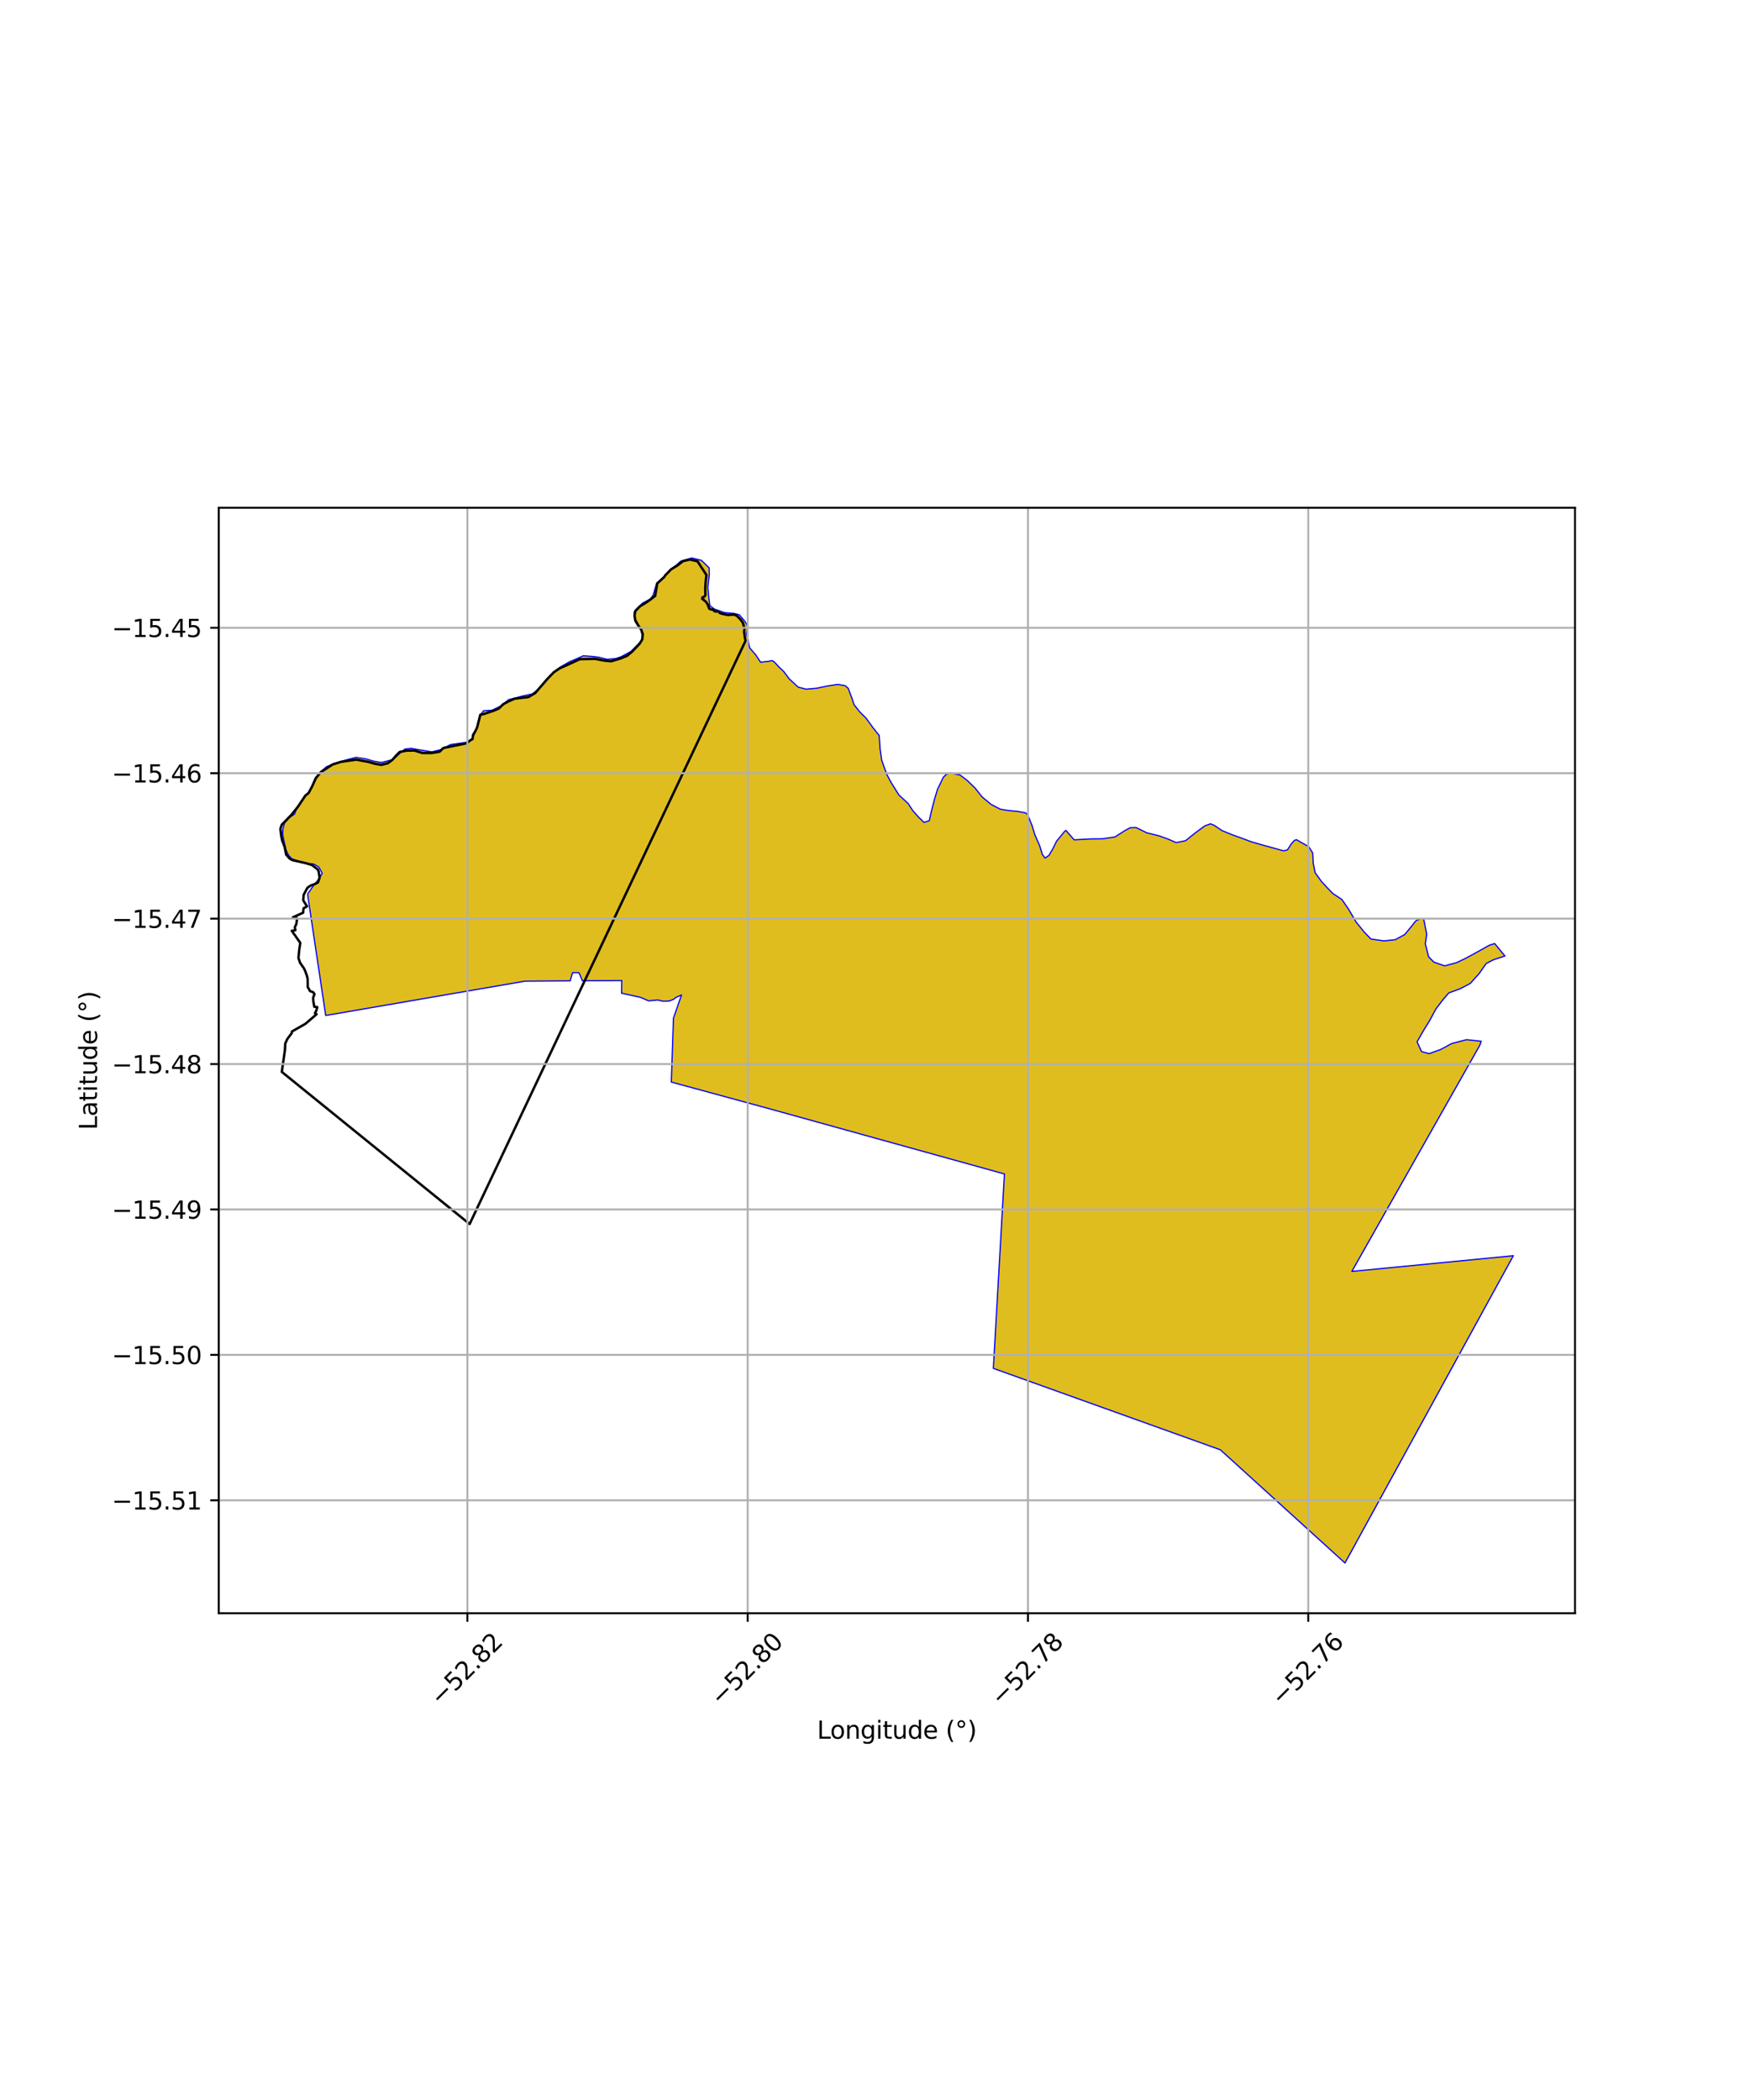 <?xml version="1.0" encoding="utf-8" standalone="no"?>
<!DOCTYPE svg PUBLIC "-//W3C//DTD SVG 1.1//EN"
  "http://www.w3.org/Graphics/SVG/1.1/DTD/svg11.dtd">
<svg xmlns:xlink="http://www.w3.org/1999/xlink" width="720pt" height="864pt" viewBox="0 0 720 864" xmlns="http://www.w3.org/2000/svg" version="1.1">
 <defs>
  <style type="text/css">*{stroke-linejoin: round; stroke-linecap: butt}</style>
 </defs>
 <g id="figure_1">
  <g id="patch_1">
   <path d="M 0 864 
L 720 864 
L 720 0 
L 0 0 
z
" style="fill: #ffffff"/>
  </g>
  <g id="axes_1">
   <g id="patch_2">
    <path d="M 90 663.736 
L 648 663.736 
L 648 208.904 
L 90 208.904 
z
" style="fill: #ffffff"/>
   </g>
   <g id="PatchCollection_1">
    <defs>
     <path id="m1a1e694ef2" d="M 126.535 -496.122 
L 129.377 -500.253 
L 130.369 -501.309 
L 131.415 -502.628 
L 132.574 -504.714 
L 131.179 -507.24 
L 129.067 -508.511 
L 126.205 -508.772 
L 122.842 -509.666 
L 119.937 -510.742 
L 118.594 -512.358 
L 117.617 -514.456 
L 117.035 -517.034 
L 116.309 -520.619 
L 116.379 -522.853 
L 117.034 -525.334 
L 119.018 -527.589 
L 121.157 -529.032 
L 121.946 -531.003 
L 123.305 -533.082 
L 125.681 -536.434 
L 127.763 -539.154 
L 129.927 -543.267 
L 131.696 -546.245 
L 134.311 -548.523 
L 137.431 -549.829 
L 141.412 -551.055 
L 146.399 -552.381 
L 150.337 -551.819 
L 153.859 -550.805 
L 156.951 -550.295 
L 161.124 -551.344 
L 162.906 -552.524 
L 164.884 -554.41 
L 166.619 -555.823 
L 169.188 -556.105 
L 172.731 -555.467 
L 177.665 -554.661 
L 181.053 -555.466 
L 185.389 -557.671 
L 191.649 -558.537 
L 193.896 -559.598 
L 195.653 -562.976 
L 196.99 -567.276 
L 198.089 -570.443 
L 198.942 -571.57 
L 202.488 -571.793 
L 205.937 -573.508 
L 209.305 -576.154 
L 211.985 -576.819 
L 215.354 -577.722 
L 219.01 -578.49 
L 222.093 -580.901 
L 223.978 -582.99 
L 225.991 -585.606 
L 227.588 -587.332 
L 230.567 -589.602 
L 234.436 -591.785 
L 236.966 -592.831 
L 239.971 -594.181 
L 243.264 -593.955 
L 246.293 -593.608 
L 249.717 -592.735 
L 253.365 -593.043 
L 255.551 -593.8 
L 259.587 -595.974 
L 261.773 -598.172 
L 263.933 -600.348 
L 264.697 -603.296 
L 263.114 -605.72 
L 261.495 -609.251 
L 260.89 -611.842 
L 261.343 -612.937 
L 264.364 -615.857 
L 267.517 -617.508 
L 268.744 -619.173 
L 270.125 -623.928 
L 274.207 -627.718 
L 275.56 -629.491 
L 277.858 -631.17 
L 280.2 -633.201 
L 284.654 -634.421 
L 288.582 -633.456 
L 291.761 -630.368 
L 291.842 -627.632 
L 291.235 -622.326 
L 291.699 -617.534 
L 292.042 -614.814 
L 293.854 -613.455 
L 298.016 -611.965 
L 302.032 -611.615 
L 304.159 -611.079 
L 306.512 -608.313 
L 307.721 -606.157 
L 307.152 -603.402 
L 308.46 -597.416 
L 310.918 -594.573 
L 312.933 -591.544 
L 316.197 -591.927 
L 317.584 -592.201 
L 318.423 -591.809 
L 320.653 -589.413 
L 322.353 -587.846 
L 324.73 -584.668 
L 328.376 -581.308 
L 331.653 -580.457 
L 336.055 -580.846 
L 340.518 -581.79 
L 344.711 -582.415 
L 347.697 -581.896 
L 348.962 -580.83 
L 350.472 -576.843 
L 351.369 -574.076 
L 353.745 -571.09 
L 356.351 -568.51 
L 359.082 -564.721 
L 361.724 -561.397 
L 362.099 -555.923 
L 362.761 -551.167 
L 364.915 -545.275 
L 366.658 -541.992 
L 369.824 -536.94 
L 373.657 -533.388 
L 375.474 -530.573 
L 377.922 -527.798 
L 380.17 -525.643 
L 382.328 -526.331 
L 383.226 -530.276 
L 384.442 -535.039 
L 385.7 -539.199 
L 388.11 -544.2 
L 389.329 -545.431 
L 391.08 -545.973 
L 394.999 -545.131 
L 397.949 -542.897 
L 401.218 -539.719 
L 404.083 -536.098 
L 407.805 -533.025 
L 411.578 -531.054 
L 414.691 -530.548 
L 418.733 -530.17 
L 421.919 -529.573 
L 422.804 -528.786 
L 424.624 -524.341 
L 425.69 -520.761 
L 427.751 -516.016 
L 428.868 -512.425 
L 429.994 -510.98 
L 431.553 -512.057 
L 433.074 -514.604 
L 434.693 -517.895 
L 437.992 -521.928 
L 438.551 -522.328 
L 439.064 -521.75 
L 441.93 -518.474 
L 445.113 -518.645 
L 448.906 -518.844 
L 453.625 -518.898 
L 458.719 -519.646 
L 462.599 -522.14 
L 464.967 -523.447 
L 467.426 -523.521 
L 471.745 -521.395 
L 476.973 -520.081 
L 480.653 -518.752 
L 483.891 -517.334 
L 487.767 -518.111 
L 491.622 -521.212 
L 495.672 -524.198 
L 498.025 -525.067 
L 499.508 -524.471 
L 502.849 -522.232 
L 507.342 -520.419 
L 511.573 -518.899 
L 514.734 -517.694 
L 519.512 -516.312 
L 523.986 -515.088 
L 528.137 -513.931 
L 529.666 -514.32 
L 531.267 -516.76 
L 532.519 -518.206 
L 533.439 -518.534 
L 534.459 -517.912 
L 538.477 -515.623 
L 540.101 -513.016 
L 540.309 -508.767 
L 541.08 -504.973 
L 543.574 -501.472 
L 545.962 -498.862 
L 548.336 -496.408 
L 552.094 -493.918 
L 554.848 -489.915 
L 557.93 -484.661 
L 561.153 -480.671 
L 563.999 -477.669 
L 569.403 -476.884 
L 574.023 -477.383 
L 577.966 -479.521 
L 580.67 -482.805 
L 582.45 -485.074 
L 584.158 -485.962 
L 585.698 -486.118 
L 586.996 -479.604 
L 586.996 -479.604 
L 586.422 -475.699 
L 587.767 -470.361 
L 589.918 -468.169 
L 594.38 -466.618 
L 599.36 -467.965 
L 603.22 -469.837 
L 607.412 -472.116 
L 612.706 -475.08 
L 614.953 -475.799 
L 619.184 -470.657 
L 619.184 -470.657 
L 614.53 -469.165 
L 611.453 -467.572 
L 608.576 -463.458 
L 604.963 -459.422 
L 600.777 -457.205 
L 596.092 -455.493 
L 593.695 -452.717 
L 590.798 -448.916 
L 588.166 -444.043 
L 585.733 -440.113 
L 583.026 -435.359 
L 584.851 -431.36 
L 587.999 -430.489 
L 592.715 -432.207 
L 597.268 -434.659 
L 603.395 -436.246 
L 609.406 -435.59 
L 608.851 -433.964 
L 556.189 -340.905 
L 622.636 -347.363 
L 553.361 -220.939 
L 502.091 -267.51 
L 408.692 -301.012 
L 413.252 -380.993 
L 316.345 -407.878 
L 276.2 -418.805 
L 277.078 -445.08 
L 280.393 -454.649 
L 278.228 -453.68 
L 277.082 -452.823 
L 275.302 -452.143 
L 272.927 -452.047 
L 270.514 -452.58 
L 266.868 -452.21 
L 263.547 -453.651 
L 255.728 -455.373 
L 255.817 -460.579 
L 239.623 -460.488 
L 238.196 -463.782 
L 235.574 -463.798 
L 234.574 -460.444 
L 215.997 -460.317 
L 134.003 -446.195 
L 126.535 -496.122 
" style="stroke: #0000ff; stroke-width: 0.5"/>
    </defs>
    <g clip-path="url(#pb71e451d1a)">
     <use xlink:href="#m1a1e694ef2" x="0" y="864" style="fill: #e0bd1f; stroke: #0000ff; stroke-width: 0.5"/>
    </g>
   </g>
   <g id="PatchCollection_2">
    <path d="M 283.83 230.206 
L 286.971 230.94 
L 290.649 236.564 
L 290.338 239.353 
L 290.167 242.025 
L 290.229 244.908 
L 289.598 245.636 
L 288.983 245.749 
L 288.914 246.449 
L 289.037 246.427 
L 289.468 246.695 
L 289.59 246.921 
L 290.399 247.527 
L 291.172 248.684 
L 291.8 250.432 
L 292.499 250.743 
L 293.301 250.809 
L 294.139 251.567 
L 295.652 251.586 
L 296.149 252.24 
L 297.558 252.644 
L 299.568 253.03 
L 301.971 252.864 
L 303.145 253.332 
L 304.777 255.001 
L 305.634 256.199 
L 306.31 258.597 
L 306.156 260.088 
L 306.585 263.051 
L 306.842 263.415 
L 193.214 503.609 
L 115.948 441.016 
L 117.23 431.996 
L 117.361 429.327 
L 118.229 427.452 
L 120.029 425.051 
L 120.117 424.381 
L 125.674 421.217 
L 130.243 417.28 
L 129.594 416.855 
L 130.174 415.718 
L 130.519 414.355 
L 129.316 414.206 
L 128.911 411.962 
L 128.832 410.51 
L 129.372 409.016 
L 128.888 408.253 
L 127.53 407.741 
L 127.105 406.882 
L 126.625 406.189 
L 126.574 402.689 
L 126.242 401.373 
L 125.584 399.531 
L 124.887 398.115 
L 124.58 397.745 
L 123.466 396.129 
L 122.789 394.124 
L 123.125 390.742 
L 123.545 387.935 
L 120.049 382.961 
L 121.535 382.712 
L 121.296 381.492 
L 121.937 380.119 
L 122.241 377.846 
L 120.551 377.397 
L 124.719 375.506 
L 124.879 373.728 
L 126.319 372.882 
L 124.765 370.459 
L 124.934 368.175 
L 126.46 365.289 
L 127.769 364.365 
L 129.739 363.637 
L 130.812 363.053 
L 131.472 361.159 
L 131.422 360.584 
L 131.121 358.638 
L 130.754 357.744 
L 128.366 355.899 
L 125.798 355.13 
L 120.257 353.868 
L 119.187 353.248 
L 117.734 351.626 
L 117.13 348.522 
L 116.11 345.827 
L 115.716 343.952 
L 115.364 340.989 
L 115.943 339.294 
L 119.992 335.142 
L 122.557 331.918 
L 125.63 327.325 
L 126.974 326.253 
L 128.4 323.569 
L 129.92 320.134 
L 132.031 317.645 
L 136.898 314.502 
L 140.246 313.46 
L 146.546 312.526 
L 151.67 313.49 
L 154.326 314.251 
L 156.853 314.68 
L 159.504 314.035 
L 161.421 312.637 
L 163.084 310.718 
L 164.461 309.375 
L 167.214 308.83 
L 170.532 308.79 
L 173.719 309.797 
L 177.566 309.819 
L 180.883 309.249 
L 182.393 307.76 
L 190.4 306.14 
L 192.015 305.762 
L 193.536 304.557 
L 194.425 304.067 
L 194.611 302.422 
L 195.41 301.078 
L 196.274 299.377 
L 197.616 294.059 
L 199.241 293.704 
L 203.151 292.383 
L 205.224 291.505 
L 207.048 289.734 
L 209.204 288.552 
L 211.781 287.45 
L 217.379 286.795 
L 220.177 285.15 
L 225.147 279.384 
L 227.818 276.615 
L 230.186 275.024 
L 238.578 271.197 
L 244.911 271.068 
L 248.254 271.744 
L 251.392 272.073 
L 255.35 270.901 
L 258.002 269.811 
L 260.121 268.053 
L 263.146 264.857 
L 264.237 263.086 
L 264.429 261.1 
L 263.838 259.11 
L 262.6 257.341 
L 261.396 255.403 
L 261.064 253.354 
L 261.338 251.506 
L 263.276 249.468 
L 265.743 247.968 
L 267.633 246.651 
L 269.553 245.159 
L 270.416 240.014 
L 273.301 237.39 
L 273.692 236.709 
L 276.13 234.232 
L 278.711 232.647 
L 280.971 230.892 
L 283.83 230.206 
L 283.83 230.206 
" clip-path="url(#pb71e451d1a)" style="fill: none; stroke: #000000"/>
   </g>
   <g id="matplotlib.axis_1">
    <g id="xtick_1">
     <g id="line2d_1">
      <path d="M 192.295 663.736 
L 192.295 208.904 
" clip-path="url(#pb71e451d1a)" style="fill: none; stroke: #b0b0b0; stroke-width: 0.8; stroke-linecap: square"/>
     </g>
     <g id="line2d_2">
      <defs>
       <path id="m7266bec8a6" d="M 0 0 
L 0 3.5 
" style="stroke: #000000; stroke-width: 0.8"/>
      </defs>
      <g>
       <use xlink:href="#m7266bec8a6" x="192.295" y="663.736" style="stroke: #000000; stroke-width: 0.8"/>
      </g>
     </g>
     <g id="text_1">
      <!-- −52.82 -->
      <g transform="translate(181.162 702.277) rotate(-45) scale(0.1 -0.1)">
       <defs>
        <path id="DejaVuSans-2212" d="M 678 2272 
L 4684 2272 
L 4684 1741 
L 678 1741 
L 678 2272 
z
" transform="scale(0.016)"/>
        <path id="DejaVuSans-35" d="M 691 4666 
L 3169 4666 
L 3169 4134 
L 1269 4134 
L 1269 2991 
Q 1406 3038 1543 3061 
Q 1681 3084 1819 3084 
Q 2600 3084 3056 2656 
Q 3513 2228 3513 1497 
Q 3513 744 3044 326 
Q 2575 -91 1722 -91 
Q 1428 -91 1123 -41 
Q 819 9 494 109 
L 494 744 
Q 775 591 1075 516 
Q 1375 441 1709 441 
Q 2250 441 2565 725 
Q 2881 1009 2881 1497 
Q 2881 1984 2565 2268 
Q 2250 2553 1709 2553 
Q 1456 2553 1204 2497 
Q 953 2441 691 2322 
L 691 4666 
z
" transform="scale(0.016)"/>
        <path id="DejaVuSans-32" d="M 1228 531 
L 3431 531 
L 3431 0 
L 469 0 
L 469 531 
Q 828 903 1448 1529 
Q 2069 2156 2228 2338 
Q 2531 2678 2651 2914 
Q 2772 3150 2772 3378 
Q 2772 3750 2511 3984 
Q 2250 4219 1831 4219 
Q 1534 4219 1204 4116 
Q 875 4013 500 3803 
L 500 4441 
Q 881 4594 1212 4672 
Q 1544 4750 1819 4750 
Q 2544 4750 2975 4387 
Q 3406 4025 3406 3419 
Q 3406 3131 3298 2873 
Q 3191 2616 2906 2266 
Q 2828 2175 2409 1742 
Q 1991 1309 1228 531 
z
" transform="scale(0.016)"/>
        <path id="DejaVuSans-2e" d="M 684 794 
L 1344 794 
L 1344 0 
L 684 0 
L 684 794 
z
" transform="scale(0.016)"/>
        <path id="DejaVuSans-38" d="M 2034 2216 
Q 1584 2216 1326 1975 
Q 1069 1734 1069 1313 
Q 1069 891 1326 650 
Q 1584 409 2034 409 
Q 2484 409 2743 651 
Q 3003 894 3003 1313 
Q 3003 1734 2745 1975 
Q 2488 2216 2034 2216 
z
M 1403 2484 
Q 997 2584 770 2862 
Q 544 3141 544 3541 
Q 544 4100 942 4425 
Q 1341 4750 2034 4750 
Q 2731 4750 3128 4425 
Q 3525 4100 3525 3541 
Q 3525 3141 3298 2862 
Q 3072 2584 2669 2484 
Q 3125 2378 3379 2068 
Q 3634 1759 3634 1313 
Q 3634 634 3220 271 
Q 2806 -91 2034 -91 
Q 1263 -91 848 271 
Q 434 634 434 1313 
Q 434 1759 690 2068 
Q 947 2378 1403 2484 
z
M 1172 3481 
Q 1172 3119 1398 2916 
Q 1625 2713 2034 2713 
Q 2441 2713 2670 2916 
Q 2900 3119 2900 3481 
Q 2900 3844 2670 4047 
Q 2441 4250 2034 4250 
Q 1625 4250 1398 4047 
Q 1172 3844 1172 3481 
z
" transform="scale(0.016)"/>
       </defs>
       <use xlink:href="#DejaVuSans-2212"/>
       <use xlink:href="#DejaVuSans-35" transform="translate(83.789 0)"/>
       <use xlink:href="#DejaVuSans-32" transform="translate(147.412 0)"/>
       <use xlink:href="#DejaVuSans-2e" transform="translate(211.035 0)"/>
       <use xlink:href="#DejaVuSans-38" transform="translate(242.822 0)"/>
       <use xlink:href="#DejaVuSans-32" transform="translate(306.445 0)"/>
      </g>
     </g>
    </g>
    <g id="xtick_2">
     <g id="line2d_3">
      <path d="M 307.615 663.736 
L 307.615 208.904 
" clip-path="url(#pb71e451d1a)" style="fill: none; stroke: #b0b0b0; stroke-width: 0.8; stroke-linecap: square"/>
     </g>
     <g id="line2d_4">
      <g>
       <use xlink:href="#m7266bec8a6" x="307.615" y="663.736" style="stroke: #000000; stroke-width: 0.8"/>
      </g>
     </g>
     <g id="text_2">
      <!-- −52.80 -->
      <g transform="translate(296.482 702.277) rotate(-45) scale(0.1 -0.1)">
       <defs>
        <path id="DejaVuSans-30" d="M 2034 4250 
Q 1547 4250 1301 3770 
Q 1056 3291 1056 2328 
Q 1056 1369 1301 889 
Q 1547 409 2034 409 
Q 2525 409 2770 889 
Q 3016 1369 3016 2328 
Q 3016 3291 2770 3770 
Q 2525 4250 2034 4250 
z
M 2034 4750 
Q 2819 4750 3233 4129 
Q 3647 3509 3647 2328 
Q 3647 1150 3233 529 
Q 2819 -91 2034 -91 
Q 1250 -91 836 529 
Q 422 1150 422 2328 
Q 422 3509 836 4129 
Q 1250 4750 2034 4750 
z
" transform="scale(0.016)"/>
       </defs>
       <use xlink:href="#DejaVuSans-2212"/>
       <use xlink:href="#DejaVuSans-35" transform="translate(83.789 0)"/>
       <use xlink:href="#DejaVuSans-32" transform="translate(147.412 0)"/>
       <use xlink:href="#DejaVuSans-2e" transform="translate(211.035 0)"/>
       <use xlink:href="#DejaVuSans-38" transform="translate(242.822 0)"/>
       <use xlink:href="#DejaVuSans-30" transform="translate(306.445 0)"/>
      </g>
     </g>
    </g>
    <g id="xtick_3">
     <g id="line2d_5">
      <path d="M 422.935 663.736 
L 422.935 208.904 
" clip-path="url(#pb71e451d1a)" style="fill: none; stroke: #b0b0b0; stroke-width: 0.8; stroke-linecap: square"/>
     </g>
     <g id="line2d_6">
      <g>
       <use xlink:href="#m7266bec8a6" x="422.935" y="663.736" style="stroke: #000000; stroke-width: 0.8"/>
      </g>
     </g>
     <g id="text_3">
      <!-- −52.78 -->
      <g transform="translate(411.802 702.277) rotate(-45) scale(0.1 -0.1)">
       <defs>
        <path id="DejaVuSans-37" d="M 525 4666 
L 3525 4666 
L 3525 4397 
L 1831 0 
L 1172 0 
L 2766 4134 
L 525 4134 
L 525 4666 
z
" transform="scale(0.016)"/>
       </defs>
       <use xlink:href="#DejaVuSans-2212"/>
       <use xlink:href="#DejaVuSans-35" transform="translate(83.789 0)"/>
       <use xlink:href="#DejaVuSans-32" transform="translate(147.412 0)"/>
       <use xlink:href="#DejaVuSans-2e" transform="translate(211.035 0)"/>
       <use xlink:href="#DejaVuSans-37" transform="translate(242.822 0)"/>
       <use xlink:href="#DejaVuSans-38" transform="translate(306.445 0)"/>
      </g>
     </g>
    </g>
    <g id="xtick_4">
     <g id="line2d_7">
      <path d="M 538.255 663.736 
L 538.255 208.904 
" clip-path="url(#pb71e451d1a)" style="fill: none; stroke: #b0b0b0; stroke-width: 0.8; stroke-linecap: square"/>
     </g>
     <g id="line2d_8">
      <g>
       <use xlink:href="#m7266bec8a6" x="538.255" y="663.736" style="stroke: #000000; stroke-width: 0.8"/>
      </g>
     </g>
     <g id="text_4">
      <!-- −52.76 -->
      <g transform="translate(527.122 702.277) rotate(-45) scale(0.1 -0.1)">
       <defs>
        <path id="DejaVuSans-36" d="M 2113 2584 
Q 1688 2584 1439 2293 
Q 1191 2003 1191 1497 
Q 1191 994 1439 701 
Q 1688 409 2113 409 
Q 2538 409 2786 701 
Q 3034 994 3034 1497 
Q 3034 2003 2786 2293 
Q 2538 2584 2113 2584 
z
M 3366 4563 
L 3366 3988 
Q 3128 4100 2886 4159 
Q 2644 4219 2406 4219 
Q 1781 4219 1451 3797 
Q 1122 3375 1075 2522 
Q 1259 2794 1537 2939 
Q 1816 3084 2150 3084 
Q 2853 3084 3261 2657 
Q 3669 2231 3669 1497 
Q 3669 778 3244 343 
Q 2819 -91 2113 -91 
Q 1303 -91 875 529 
Q 447 1150 447 2328 
Q 447 3434 972 4092 
Q 1497 4750 2381 4750 
Q 2619 4750 2861 4703 
Q 3103 4656 3366 4563 
z
" transform="scale(0.016)"/>
       </defs>
       <use xlink:href="#DejaVuSans-2212"/>
       <use xlink:href="#DejaVuSans-35" transform="translate(83.789 0)"/>
       <use xlink:href="#DejaVuSans-32" transform="translate(147.412 0)"/>
       <use xlink:href="#DejaVuSans-2e" transform="translate(211.035 0)"/>
       <use xlink:href="#DejaVuSans-37" transform="translate(242.822 0)"/>
       <use xlink:href="#DejaVuSans-36" transform="translate(306.445 0)"/>
      </g>
     </g>
    </g>
    <g id="text_5">
     <!-- Longitude (°) -->
     <g transform="translate(336.14 715.346) scale(0.1 -0.1)">
      <defs>
       <path id="DejaVuSans-4c" d="M 628 4666 
L 1259 4666 
L 1259 531 
L 3531 531 
L 3531 0 
L 628 0 
L 628 4666 
z
" transform="scale(0.016)"/>
       <path id="DejaVuSans-6f" d="M 1959 3097 
Q 1497 3097 1228 2736 
Q 959 2375 959 1747 
Q 959 1119 1226 758 
Q 1494 397 1959 397 
Q 2419 397 2687 759 
Q 2956 1122 2956 1747 
Q 2956 2369 2687 2733 
Q 2419 3097 1959 3097 
z
M 1959 3584 
Q 2709 3584 3137 3096 
Q 3566 2609 3566 1747 
Q 3566 888 3137 398 
Q 2709 -91 1959 -91 
Q 1206 -91 779 398 
Q 353 888 353 1747 
Q 353 2609 779 3096 
Q 1206 3584 1959 3584 
z
" transform="scale(0.016)"/>
       <path id="DejaVuSans-6e" d="M 3513 2113 
L 3513 0 
L 2938 0 
L 2938 2094 
Q 2938 2591 2744 2837 
Q 2550 3084 2163 3084 
Q 1697 3084 1428 2787 
Q 1159 2491 1159 1978 
L 1159 0 
L 581 0 
L 581 3500 
L 1159 3500 
L 1159 2956 
Q 1366 3272 1645 3428 
Q 1925 3584 2291 3584 
Q 2894 3584 3203 3211 
Q 3513 2838 3513 2113 
z
" transform="scale(0.016)"/>
       <path id="DejaVuSans-67" d="M 2906 1791 
Q 2906 2416 2648 2759 
Q 2391 3103 1925 3103 
Q 1463 3103 1205 2759 
Q 947 2416 947 1791 
Q 947 1169 1205 825 
Q 1463 481 1925 481 
Q 2391 481 2648 825 
Q 2906 1169 2906 1791 
z
M 3481 434 
Q 3481 -459 3084 -895 
Q 2688 -1331 1869 -1331 
Q 1566 -1331 1297 -1286 
Q 1028 -1241 775 -1147 
L 775 -588 
Q 1028 -725 1275 -790 
Q 1522 -856 1778 -856 
Q 2344 -856 2625 -561 
Q 2906 -266 2906 331 
L 2906 616 
Q 2728 306 2450 153 
Q 2172 0 1784 0 
Q 1141 0 747 490 
Q 353 981 353 1791 
Q 353 2603 747 3093 
Q 1141 3584 1784 3584 
Q 2172 3584 2450 3431 
Q 2728 3278 2906 2969 
L 2906 3500 
L 3481 3500 
L 3481 434 
z
" transform="scale(0.016)"/>
       <path id="DejaVuSans-69" d="M 603 3500 
L 1178 3500 
L 1178 0 
L 603 0 
L 603 3500 
z
M 603 4863 
L 1178 4863 
L 1178 4134 
L 603 4134 
L 603 4863 
z
" transform="scale(0.016)"/>
       <path id="DejaVuSans-74" d="M 1172 4494 
L 1172 3500 
L 2356 3500 
L 2356 3053 
L 1172 3053 
L 1172 1153 
Q 1172 725 1289 603 
Q 1406 481 1766 481 
L 2356 481 
L 2356 0 
L 1766 0 
Q 1100 0 847 248 
Q 594 497 594 1153 
L 594 3053 
L 172 3053 
L 172 3500 
L 594 3500 
L 594 4494 
L 1172 4494 
z
" transform="scale(0.016)"/>
       <path id="DejaVuSans-75" d="M 544 1381 
L 544 3500 
L 1119 3500 
L 1119 1403 
Q 1119 906 1312 657 
Q 1506 409 1894 409 
Q 2359 409 2629 706 
Q 2900 1003 2900 1516 
L 2900 3500 
L 3475 3500 
L 3475 0 
L 2900 0 
L 2900 538 
Q 2691 219 2414 64 
Q 2138 -91 1772 -91 
Q 1169 -91 856 284 
Q 544 659 544 1381 
z
M 1991 3584 
L 1991 3584 
z
" transform="scale(0.016)"/>
       <path id="DejaVuSans-64" d="M 2906 2969 
L 2906 4863 
L 3481 4863 
L 3481 0 
L 2906 0 
L 2906 525 
Q 2725 213 2448 61 
Q 2172 -91 1784 -91 
Q 1150 -91 751 415 
Q 353 922 353 1747 
Q 353 2572 751 3078 
Q 1150 3584 1784 3584 
Q 2172 3584 2448 3432 
Q 2725 3281 2906 2969 
z
M 947 1747 
Q 947 1113 1208 752 
Q 1469 391 1925 391 
Q 2381 391 2643 752 
Q 2906 1113 2906 1747 
Q 2906 2381 2643 2742 
Q 2381 3103 1925 3103 
Q 1469 3103 1208 2742 
Q 947 2381 947 1747 
z
" transform="scale(0.016)"/>
       <path id="DejaVuSans-65" d="M 3597 1894 
L 3597 1613 
L 953 1613 
Q 991 1019 1311 708 
Q 1631 397 2203 397 
Q 2534 397 2845 478 
Q 3156 559 3463 722 
L 3463 178 
Q 3153 47 2828 -22 
Q 2503 -91 2169 -91 
Q 1331 -91 842 396 
Q 353 884 353 1716 
Q 353 2575 817 3079 
Q 1281 3584 2069 3584 
Q 2775 3584 3186 3129 
Q 3597 2675 3597 1894 
z
M 3022 2063 
Q 3016 2534 2758 2815 
Q 2500 3097 2075 3097 
Q 1594 3097 1305 2825 
Q 1016 2553 972 2059 
L 3022 2063 
z
" transform="scale(0.016)"/>
       <path id="DejaVuSans-20" transform="scale(0.016)"/>
       <path id="DejaVuSans-28" d="M 1984 4856 
Q 1566 4138 1362 3434 
Q 1159 2731 1159 2009 
Q 1159 1288 1364 580 
Q 1569 -128 1984 -844 
L 1484 -844 
Q 1016 -109 783 600 
Q 550 1309 550 2009 
Q 550 2706 781 3412 
Q 1013 4119 1484 4856 
L 1984 4856 
z
" transform="scale(0.016)"/>
       <path id="DejaVuSans-b0" d="M 1600 4347 
Q 1350 4347 1178 4173 
Q 1006 4000 1006 3750 
Q 1006 3503 1178 3333 
Q 1350 3163 1600 3163 
Q 1850 3163 2022 3333 
Q 2194 3503 2194 3750 
Q 2194 3997 2020 4172 
Q 1847 4347 1600 4347 
z
M 1600 4750 
Q 1800 4750 1984 4673 
Q 2169 4597 2303 4453 
Q 2447 4313 2519 4134 
Q 2591 3956 2591 3750 
Q 2591 3338 2302 3052 
Q 2013 2766 1594 2766 
Q 1172 2766 890 3047 
Q 609 3328 609 3750 
Q 609 4169 896 4459 
Q 1184 4750 1600 4750 
z
" transform="scale(0.016)"/>
       <path id="DejaVuSans-29" d="M 513 4856 
L 1013 4856 
Q 1481 4119 1714 3412 
Q 1947 2706 1947 2009 
Q 1947 1309 1714 600 
Q 1481 -109 1013 -844 
L 513 -844 
Q 928 -128 1133 580 
Q 1338 1288 1338 2009 
Q 1338 2731 1133 3434 
Q 928 4138 513 4856 
z
" transform="scale(0.016)"/>
      </defs>
      <use xlink:href="#DejaVuSans-4c"/>
      <use xlink:href="#DejaVuSans-6f" transform="translate(53.963 0)"/>
      <use xlink:href="#DejaVuSans-6e" transform="translate(115.145 0)"/>
      <use xlink:href="#DejaVuSans-67" transform="translate(178.523 0)"/>
      <use xlink:href="#DejaVuSans-69" transform="translate(242 0)"/>
      <use xlink:href="#DejaVuSans-74" transform="translate(269.783 0)"/>
      <use xlink:href="#DejaVuSans-75" transform="translate(308.992 0)"/>
      <use xlink:href="#DejaVuSans-64" transform="translate(372.371 0)"/>
      <use xlink:href="#DejaVuSans-65" transform="translate(435.848 0)"/>
      <use xlink:href="#DejaVuSans-20" transform="translate(497.371 0)"/>
      <use xlink:href="#DejaVuSans-28" transform="translate(529.158 0)"/>
      <use xlink:href="#DejaVuSans-b0" transform="translate(568.172 0)"/>
      <use xlink:href="#DejaVuSans-29" transform="translate(618.172 0)"/>
     </g>
    </g>
   </g>
   <g id="matplotlib.axis_2">
    <g id="ytick_1">
     <g id="line2d_9">
      <path d="M 90 617.259 
L 648 617.259 
" clip-path="url(#pb71e451d1a)" style="fill: none; stroke: #b0b0b0; stroke-width: 0.8; stroke-linecap: square"/>
     </g>
     <g id="line2d_10">
      <defs>
       <path id="ma7b4390ca5" d="M 0 0 
L -3.5 0 
" style="stroke: #000000; stroke-width: 0.8"/>
      </defs>
      <g>
       <use xlink:href="#ma7b4390ca5" x="90" y="617.259" style="stroke: #000000; stroke-width: 0.8"/>
      </g>
     </g>
     <g id="text_6">
      <!-- −15.51 -->
      <g transform="translate(45.992 621.058) scale(0.1 -0.1)">
       <defs>
        <path id="DejaVuSans-31" d="M 794 531 
L 1825 531 
L 1825 4091 
L 703 3866 
L 703 4441 
L 1819 4666 
L 2450 4666 
L 2450 531 
L 3481 531 
L 3481 0 
L 794 0 
L 794 531 
z
" transform="scale(0.016)"/>
       </defs>
       <use xlink:href="#DejaVuSans-2212"/>
       <use xlink:href="#DejaVuSans-31" transform="translate(83.789 0)"/>
       <use xlink:href="#DejaVuSans-35" transform="translate(147.412 0)"/>
       <use xlink:href="#DejaVuSans-2e" transform="translate(211.035 0)"/>
       <use xlink:href="#DejaVuSans-35" transform="translate(242.822 0)"/>
       <use xlink:href="#DejaVuSans-31" transform="translate(306.445 0)"/>
      </g>
     </g>
    </g>
    <g id="ytick_2">
     <g id="line2d_11">
      <path d="M 90 557.432 
L 648 557.432 
" clip-path="url(#pb71e451d1a)" style="fill: none; stroke: #b0b0b0; stroke-width: 0.8; stroke-linecap: square"/>
     </g>
     <g id="line2d_12">
      <g>
       <use xlink:href="#ma7b4390ca5" x="90" y="557.432" style="stroke: #000000; stroke-width: 0.8"/>
      </g>
     </g>
     <g id="text_7">
      <!-- −15.50 -->
      <g transform="translate(45.992 561.231) scale(0.1 -0.1)">
       <use xlink:href="#DejaVuSans-2212"/>
       <use xlink:href="#DejaVuSans-31" transform="translate(83.789 0)"/>
       <use xlink:href="#DejaVuSans-35" transform="translate(147.412 0)"/>
       <use xlink:href="#DejaVuSans-2e" transform="translate(211.035 0)"/>
       <use xlink:href="#DejaVuSans-35" transform="translate(242.822 0)"/>
       <use xlink:href="#DejaVuSans-30" transform="translate(306.445 0)"/>
      </g>
     </g>
    </g>
    <g id="ytick_3">
     <g id="line2d_13">
      <path d="M 90 497.605 
L 648 497.605 
" clip-path="url(#pb71e451d1a)" style="fill: none; stroke: #b0b0b0; stroke-width: 0.8; stroke-linecap: square"/>
     </g>
     <g id="line2d_14">
      <g>
       <use xlink:href="#ma7b4390ca5" x="90" y="497.605" style="stroke: #000000; stroke-width: 0.8"/>
      </g>
     </g>
     <g id="text_8">
      <!-- −15.49 -->
      <g transform="translate(45.992 501.404) scale(0.1 -0.1)">
       <defs>
        <path id="DejaVuSans-34" d="M 2419 4116 
L 825 1625 
L 2419 1625 
L 2419 4116 
z
M 2253 4666 
L 3047 4666 
L 3047 1625 
L 3713 1625 
L 3713 1100 
L 3047 1100 
L 3047 0 
L 2419 0 
L 2419 1100 
L 313 1100 
L 313 1709 
L 2253 4666 
z
" transform="scale(0.016)"/>
        <path id="DejaVuSans-39" d="M 703 97 
L 703 672 
Q 941 559 1184 500 
Q 1428 441 1663 441 
Q 2288 441 2617 861 
Q 2947 1281 2994 2138 
Q 2813 1869 2534 1725 
Q 2256 1581 1919 1581 
Q 1219 1581 811 2004 
Q 403 2428 403 3163 
Q 403 3881 828 4315 
Q 1253 4750 1959 4750 
Q 2769 4750 3195 4129 
Q 3622 3509 3622 2328 
Q 3622 1225 3098 567 
Q 2575 -91 1691 -91 
Q 1453 -91 1209 -44 
Q 966 3 703 97 
z
M 1959 2075 
Q 2384 2075 2632 2365 
Q 2881 2656 2881 3163 
Q 2881 3666 2632 3958 
Q 2384 4250 1959 4250 
Q 1534 4250 1286 3958 
Q 1038 3666 1038 3163 
Q 1038 2656 1286 2365 
Q 1534 2075 1959 2075 
z
" transform="scale(0.016)"/>
       </defs>
       <use xlink:href="#DejaVuSans-2212"/>
       <use xlink:href="#DejaVuSans-31" transform="translate(83.789 0)"/>
       <use xlink:href="#DejaVuSans-35" transform="translate(147.412 0)"/>
       <use xlink:href="#DejaVuSans-2e" transform="translate(211.035 0)"/>
       <use xlink:href="#DejaVuSans-34" transform="translate(242.822 0)"/>
       <use xlink:href="#DejaVuSans-39" transform="translate(306.445 0)"/>
      </g>
     </g>
    </g>
    <g id="ytick_4">
     <g id="line2d_15">
      <path d="M 90 437.777 
L 648 437.777 
" clip-path="url(#pb71e451d1a)" style="fill: none; stroke: #b0b0b0; stroke-width: 0.8; stroke-linecap: square"/>
     </g>
     <g id="line2d_16">
      <g>
       <use xlink:href="#ma7b4390ca5" x="90" y="437.777" style="stroke: #000000; stroke-width: 0.8"/>
      </g>
     </g>
     <g id="text_9">
      <!-- −15.48 -->
      <g transform="translate(45.992 441.577) scale(0.1 -0.1)">
       <use xlink:href="#DejaVuSans-2212"/>
       <use xlink:href="#DejaVuSans-31" transform="translate(83.789 0)"/>
       <use xlink:href="#DejaVuSans-35" transform="translate(147.412 0)"/>
       <use xlink:href="#DejaVuSans-2e" transform="translate(211.035 0)"/>
       <use xlink:href="#DejaVuSans-34" transform="translate(242.822 0)"/>
       <use xlink:href="#DejaVuSans-38" transform="translate(306.445 0)"/>
      </g>
     </g>
    </g>
    <g id="ytick_5">
     <g id="line2d_17">
      <path d="M 90 377.95 
L 648 377.95 
" clip-path="url(#pb71e451d1a)" style="fill: none; stroke: #b0b0b0; stroke-width: 0.8; stroke-linecap: square"/>
     </g>
     <g id="line2d_18">
      <g>
       <use xlink:href="#ma7b4390ca5" x="90" y="377.95" style="stroke: #000000; stroke-width: 0.8"/>
      </g>
     </g>
     <g id="text_10">
      <!-- −15.47 -->
      <g transform="translate(45.992 381.75) scale(0.1 -0.1)">
       <use xlink:href="#DejaVuSans-2212"/>
       <use xlink:href="#DejaVuSans-31" transform="translate(83.789 0)"/>
       <use xlink:href="#DejaVuSans-35" transform="translate(147.412 0)"/>
       <use xlink:href="#DejaVuSans-2e" transform="translate(211.035 0)"/>
       <use xlink:href="#DejaVuSans-34" transform="translate(242.822 0)"/>
       <use xlink:href="#DejaVuSans-37" transform="translate(306.445 0)"/>
      </g>
     </g>
    </g>
    <g id="ytick_6">
     <g id="line2d_19">
      <path d="M 90 318.123 
L 648 318.123 
" clip-path="url(#pb71e451d1a)" style="fill: none; stroke: #b0b0b0; stroke-width: 0.8; stroke-linecap: square"/>
     </g>
     <g id="line2d_20">
      <g>
       <use xlink:href="#ma7b4390ca5" x="90" y="318.123" style="stroke: #000000; stroke-width: 0.8"/>
      </g>
     </g>
     <g id="text_11">
      <!-- −15.46 -->
      <g transform="translate(45.992 321.922) scale(0.1 -0.1)">
       <use xlink:href="#DejaVuSans-2212"/>
       <use xlink:href="#DejaVuSans-31" transform="translate(83.789 0)"/>
       <use xlink:href="#DejaVuSans-35" transform="translate(147.412 0)"/>
       <use xlink:href="#DejaVuSans-2e" transform="translate(211.035 0)"/>
       <use xlink:href="#DejaVuSans-34" transform="translate(242.822 0)"/>
       <use xlink:href="#DejaVuSans-36" transform="translate(306.445 0)"/>
      </g>
     </g>
    </g>
    <g id="ytick_7">
     <g id="line2d_21">
      <path d="M 90 258.296 
L 648 258.296 
" clip-path="url(#pb71e451d1a)" style="fill: none; stroke: #b0b0b0; stroke-width: 0.8; stroke-linecap: square"/>
     </g>
     <g id="line2d_22">
      <g>
       <use xlink:href="#ma7b4390ca5" x="90" y="258.296" style="stroke: #000000; stroke-width: 0.8"/>
      </g>
     </g>
     <g id="text_12">
      <!-- −15.45 -->
      <g transform="translate(45.992 262.095) scale(0.1 -0.1)">
       <use xlink:href="#DejaVuSans-2212"/>
       <use xlink:href="#DejaVuSans-31" transform="translate(83.789 0)"/>
       <use xlink:href="#DejaVuSans-35" transform="translate(147.412 0)"/>
       <use xlink:href="#DejaVuSans-2e" transform="translate(211.035 0)"/>
       <use xlink:href="#DejaVuSans-34" transform="translate(242.822 0)"/>
       <use xlink:href="#DejaVuSans-35" transform="translate(306.445 0)"/>
      </g>
     </g>
    </g>
    <g id="text_13">
     <!-- Latitude (°) -->
     <g transform="translate(39.913 464.89) rotate(-90) scale(0.1 -0.1)">
      <defs>
       <path id="DejaVuSans-61" d="M 2194 1759 
Q 1497 1759 1228 1600 
Q 959 1441 959 1056 
Q 959 750 1161 570 
Q 1363 391 1709 391 
Q 2188 391 2477 730 
Q 2766 1069 2766 1631 
L 2766 1759 
L 2194 1759 
z
M 3341 1997 
L 3341 0 
L 2766 0 
L 2766 531 
Q 2569 213 2275 61 
Q 1981 -91 1556 -91 
Q 1019 -91 701 211 
Q 384 513 384 1019 
Q 384 1609 779 1909 
Q 1175 2209 1959 2209 
L 2766 2209 
L 2766 2266 
Q 2766 2663 2505 2880 
Q 2244 3097 1772 3097 
Q 1472 3097 1187 3025 
Q 903 2953 641 2809 
L 641 3341 
Q 956 3463 1253 3523 
Q 1550 3584 1831 3584 
Q 2591 3584 2966 3190 
Q 3341 2797 3341 1997 
z
" transform="scale(0.016)"/>
      </defs>
      <use xlink:href="#DejaVuSans-4c"/>
      <use xlink:href="#DejaVuSans-61" transform="translate(55.713 0)"/>
      <use xlink:href="#DejaVuSans-74" transform="translate(116.992 0)"/>
      <use xlink:href="#DejaVuSans-69" transform="translate(156.201 0)"/>
      <use xlink:href="#DejaVuSans-74" transform="translate(183.984 0)"/>
      <use xlink:href="#DejaVuSans-75" transform="translate(223.193 0)"/>
      <use xlink:href="#DejaVuSans-64" transform="translate(286.572 0)"/>
      <use xlink:href="#DejaVuSans-65" transform="translate(350.049 0)"/>
      <use xlink:href="#DejaVuSans-20" transform="translate(411.572 0)"/>
      <use xlink:href="#DejaVuSans-28" transform="translate(443.359 0)"/>
      <use xlink:href="#DejaVuSans-b0" transform="translate(482.373 0)"/>
      <use xlink:href="#DejaVuSans-29" transform="translate(532.373 0)"/>
     </g>
    </g>
   </g>
   <g id="patch_3">
    <path d="M 90 663.736 
L 90 208.904 
" style="fill: none; stroke: #000000; stroke-width: 0.8; stroke-linejoin: miter; stroke-linecap: square"/>
   </g>
   <g id="patch_4">
    <path d="M 648 663.736 
L 648 208.904 
" style="fill: none; stroke: #000000; stroke-width: 0.8; stroke-linejoin: miter; stroke-linecap: square"/>
   </g>
   <g id="patch_5">
    <path d="M 90 663.736 
L 648 663.736 
" style="fill: none; stroke: #000000; stroke-width: 0.8; stroke-linejoin: miter; stroke-linecap: square"/>
   </g>
   <g id="patch_6">
    <path d="M 90 208.904 
L 648 208.904 
" style="fill: none; stroke: #000000; stroke-width: 0.8; stroke-linejoin: miter; stroke-linecap: square"/>
   </g>
  </g>
 </g>
 <defs>
  <clipPath id="pb71e451d1a">
   <rect x="90" y="208.904" width="558" height="454.831"/>
  </clipPath>
 </defs>
</svg>
